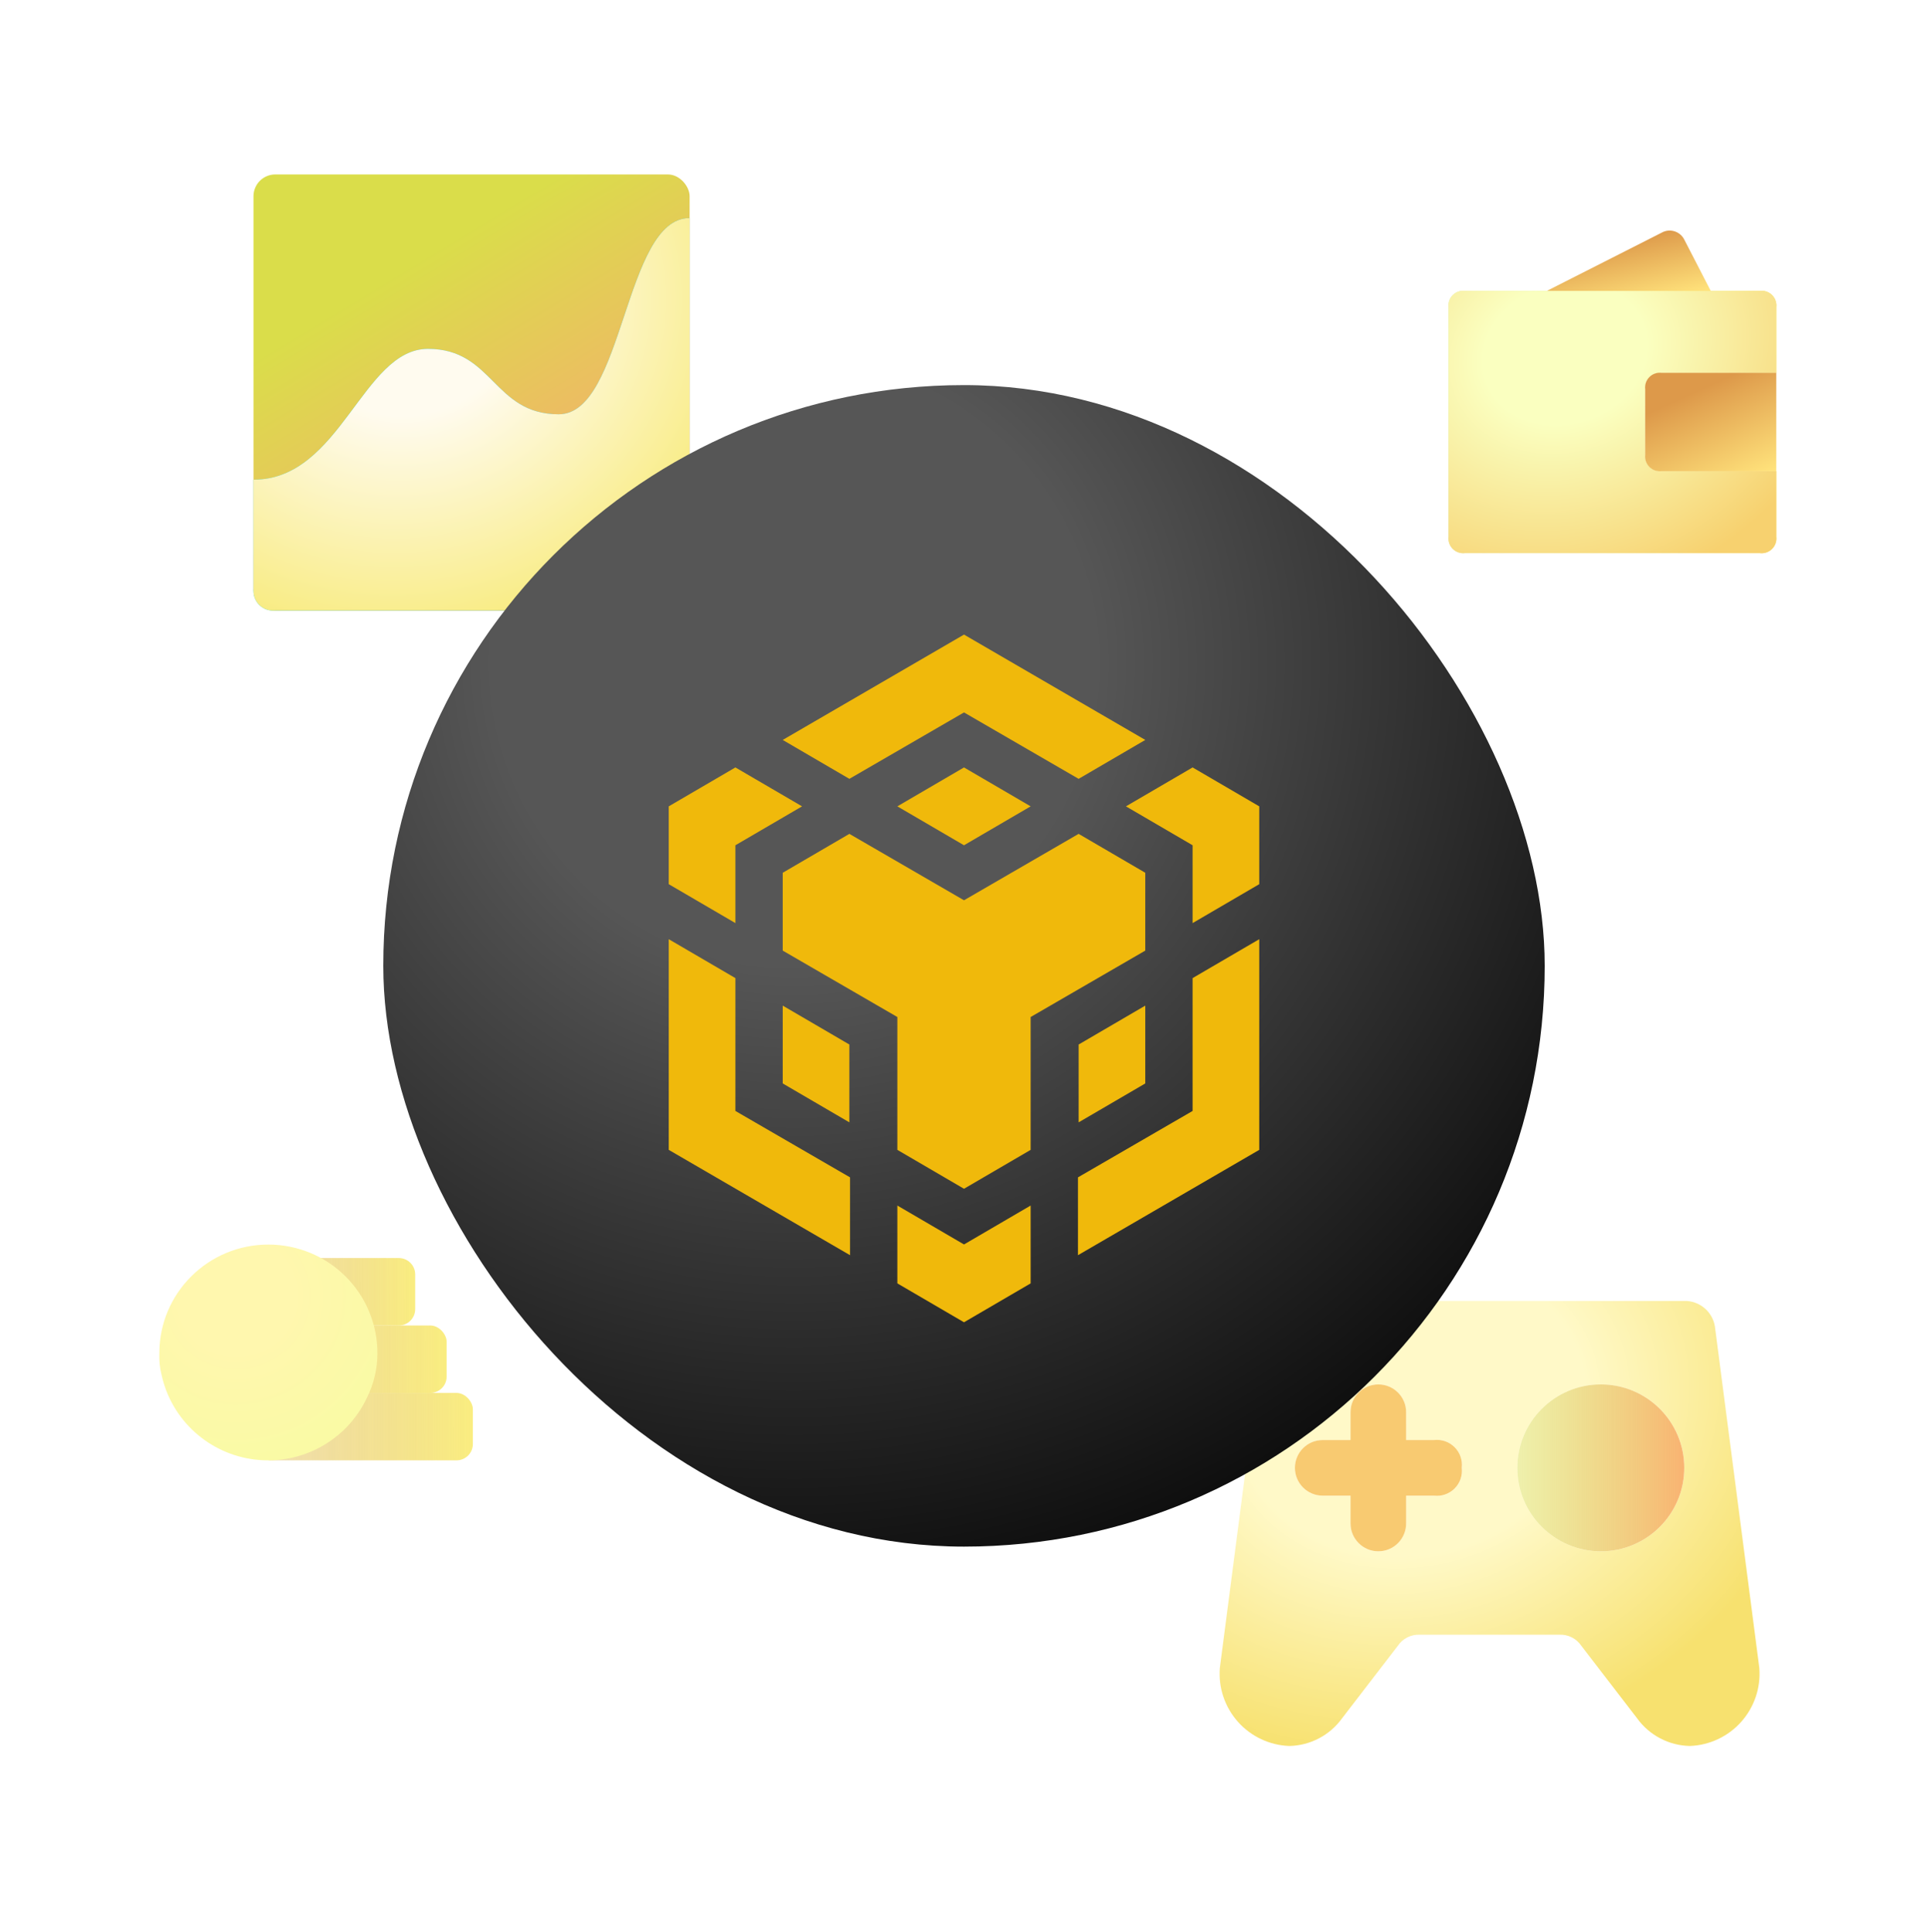 <svg width="542" height="543" viewBox="0 0 542 543" fill="none" xmlns="http://www.w3.org/2000/svg">
<g filter="url(#filter0_f_394_10108)">
<rect x="71.261" y="49.037" width="122.61" height="122.61" rx="6.131" fill="url(#paint0_linear_394_10108)"/>
<path d="M71.3 165.48V134.838C95.806 134.838 101.933 98.068 120.313 98.068C138.693 98.068 138.693 116.453 157.073 116.453C175.453 116.453 175.453 61.298 193.833 61.298V165.48C194.032 167.158 193.451 168.836 192.256 170.031C191.061 171.227 189.384 171.808 187.706 171.608H77.426C75.748 171.808 74.071 171.227 72.876 170.031C71.681 168.836 71.1 167.158 71.3 165.48V165.48Z" fill="url(#paint1_linear_394_10108)"/>
<path d="M71.3 165.48V134.838C95.806 134.838 101.933 98.068 120.313 98.068C138.693 98.068 138.693 116.453 157.073 116.453C175.453 116.453 175.453 61.298 193.833 61.298V165.48C194.032 167.158 193.451 168.836 192.256 170.031C191.061 171.227 189.384 171.808 187.706 171.608H77.426C75.748 171.808 74.071 171.227 72.876 170.031C71.681 168.836 71.1 167.158 71.3 165.48V165.48Z" fill="url(#paint2_radial_394_10108)"/>
</g>
<g filter="url(#filter1_f_394_10108)">
<path fill-rule="evenodd" clip-rule="evenodd" d="M494.585 468.901L482.076 372.739C481.375 368.887 478.162 365.995 474.258 365.703H363.242C359.338 365.995 356.124 368.887 355.424 372.739L342.915 468.901C342.485 474.424 344.328 479.883 348.018 484.015C351.707 488.148 356.924 490.595 362.46 490.792C368.366 490.669 373.87 487.773 377.314 482.974L392.95 462.647C394.333 460.569 396.713 459.379 399.205 459.519H438.295C440.787 459.379 443.167 460.569 444.55 462.647L460.186 482.974C463.63 487.773 469.134 490.669 475.04 490.792C480.576 490.595 485.793 488.148 489.482 484.015C493.172 479.883 495.015 474.424 494.585 468.901ZM450.023 436.065C462.976 436.065 473.477 425.564 473.477 412.611C473.477 399.658 462.976 389.157 450.023 389.157C437.069 389.157 426.568 399.658 426.568 412.611C426.568 425.564 437.069 436.065 450.023 436.065ZM408.921 418.417C410.446 416.892 411.187 414.752 410.932 412.611C411.187 410.469 410.446 408.329 408.921 406.805C407.396 405.28 405.256 404.538 403.114 404.793H395.296V396.975C395.296 392.657 391.796 389.157 387.478 389.157C383.16 389.157 379.66 392.657 379.66 396.975V404.793H371.842C367.524 404.793 364.024 408.293 364.024 412.611C364.024 416.929 367.524 420.429 371.842 420.429H379.66V428.247C379.66 432.565 383.16 436.065 387.478 436.065C391.796 436.065 395.296 432.565 395.296 428.247V420.429H403.114C405.256 420.684 407.396 419.942 408.921 418.417Z" fill="url(#paint3_linear_394_10108)"/>
<path fill-rule="evenodd" clip-rule="evenodd" d="M494.585 468.901L482.076 372.739C481.375 368.887 478.162 365.995 474.258 365.703H363.242C359.338 365.995 356.124 368.887 355.424 372.739L342.915 468.901C342.485 474.424 344.328 479.883 348.018 484.015C351.707 488.148 356.924 490.595 362.46 490.792C368.366 490.669 373.87 487.773 377.314 482.974L392.95 462.647C394.333 460.569 396.713 459.379 399.205 459.519H438.295C440.787 459.379 443.167 460.569 444.55 462.647L460.186 482.974C463.63 487.773 469.134 490.669 475.04 490.792C480.576 490.595 485.793 488.148 489.482 484.015C493.172 479.883 495.015 474.424 494.585 468.901ZM450.023 436.065C462.976 436.065 473.477 425.564 473.477 412.611C473.477 399.658 462.976 389.157 450.023 389.157C437.069 389.157 426.568 399.658 426.568 412.611C426.568 425.564 437.069 436.065 450.023 436.065ZM408.921 418.417C410.446 416.892 411.187 414.752 410.932 412.611C411.187 410.469 410.446 408.329 408.921 406.805C407.396 405.28 405.256 404.538 403.114 404.793H395.296V396.975C395.296 392.657 391.796 389.157 387.478 389.157C383.16 389.157 379.66 392.657 379.66 396.975V404.793H371.842C367.524 404.793 364.024 408.293 364.024 412.611C364.024 416.929 367.524 420.429 371.842 420.429H379.66V428.247C379.66 432.565 383.16 436.065 387.478 436.065C391.796 436.065 395.296 432.565 395.296 428.247V420.429H403.114C405.256 420.684 407.396 419.942 408.921 418.417Z" fill="url(#paint4_radial_394_10108)"/>
<path d="M410.932 412.611C411.187 414.752 410.446 416.892 408.921 418.417C407.396 419.942 405.256 420.684 403.114 420.429H395.296V428.247C395.296 432.565 391.796 436.065 387.478 436.065C383.16 436.065 379.66 432.565 379.66 428.247V420.429H371.842C367.524 420.429 364.024 416.929 364.024 412.611C364.024 408.293 367.524 404.793 371.842 404.793H379.66V396.975C379.66 392.657 383.16 389.157 387.478 389.157C391.796 389.157 395.296 392.657 395.296 396.975V404.793H403.114C405.256 404.538 407.396 405.28 408.921 406.804C410.446 408.329 411.187 410.469 410.932 412.611Z" fill="#F8CA71"/>
<path d="M450.023 436.065C462.976 436.065 473.477 425.564 473.477 412.611C473.477 399.658 462.976 389.157 450.023 389.157C437.069 389.157 426.568 399.658 426.568 412.611C426.568 425.564 437.069 436.065 450.023 436.065Z" fill="url(#paint5_linear_394_10108)"/>
</g>
<rect x="107.75" y="108.25" width="326.5" height="326.5" rx="163.25" fill="url(#paint6_radial_394_10108)"/>
<path d="M321.962 207.994L271 178.385L220.039 207.994L238.775 218.933L271 200.262L303.226 218.933L321.962 207.994ZM220.039 245.336L238.775 234.398L271 253.068L303.226 234.398L321.962 245.336V267.213L289.736 285.884V323.225L271 334.164L252.264 323.225V285.884L220.039 267.213V245.336ZM220.039 304.555V282.678L238.775 293.616V315.493L220.039 304.555ZM206.737 312.287L238.962 330.957V352.835L188 323.225V264.007L206.737 274.945V312.287ZM225.472 226.665L206.737 237.604V259.481L188 248.542V226.665L206.737 215.727L225.472 226.665ZM289.736 338.878V360.756L271 371.693L252.264 360.756V338.878L271 349.817L289.736 338.878ZM321.962 304.555L303.226 315.493V293.616L321.962 282.678V304.555ZM289.736 226.665L271 237.604L252.264 226.665L271 215.727L289.736 226.665ZM335.264 237.604L316.528 226.665L335.264 215.727L354 226.665V248.542L335.264 259.481V237.604ZM335.264 274.945L354 264.007V323.225L303.039 352.835V330.957L335.264 312.287V274.945Z" fill="#F0B90B"/>
<g opacity="0.9" filter="url(#filter2_f_394_10108)">
<rect x="71.598" y="391.552" width="61.333" height="18.958" rx="4.607" fill="url(#paint7_linear_394_10108)"/>
<rect x="64.231" y="372.595" width="61.333" height="18.958" rx="4.607" fill="url(#paint8_linear_394_10108)"/>
<path d="M73.078 358.243C73.078 355.698 75.141 353.635 77.685 353.635H112.112C114.657 353.635 116.719 355.698 116.719 358.243V367.987C116.719 370.531 114.657 372.594 112.112 372.594H77.685C75.141 372.594 73.078 370.531 73.078 367.987V358.243Z" fill="url(#paint9_linear_394_10108)"/>
<path d="M75.448 349.845C58.519 349.845 44.794 363.499 44.794 380.342C44.694 382.394 44.9 384.45 45.407 386.441C48.171 399.195 58.785 408.787 71.81 410.304C84.836 411.82 97.388 404.925 103.037 393.151C105.066 389.183 106.117 384.793 106.103 380.342C106.103 372.254 102.873 364.497 97.124 358.777C91.376 353.058 83.579 349.845 75.448 349.845V349.845Z" fill="url(#paint10_radial_394_10108)"/>
</g>
<path d="M494.745 81.768H411.819C410.557 81.618 409.296 82.054 408.397 82.953C407.499 83.852 407.062 85.113 407.212 86.375V150.873C407.062 152.135 407.499 153.396 408.397 154.294C409.296 155.193 410.557 155.63 411.819 155.48H494.745C496.007 155.63 497.268 155.193 498.166 154.294C499.065 153.396 499.502 152.135 499.352 150.873V132.445H467.103C465.841 132.595 464.58 132.158 463.681 131.259C462.783 130.361 462.346 129.1 462.496 127.838V109.41C462.346 108.148 462.783 106.887 463.681 105.988C464.58 105.089 465.841 104.653 467.103 104.803H499.352V86.375C499.502 85.113 499.065 83.852 498.166 82.953C497.268 82.054 496.007 81.618 494.745 81.768V81.768Z" fill="url(#paint11_linear_394_10108)"/>
<path d="M494.745 81.768H411.819C410.557 81.618 409.296 82.054 408.397 82.953C407.499 83.852 407.062 85.113 407.212 86.375V150.873C407.062 152.135 407.499 153.396 408.397 154.294C409.296 155.193 410.557 155.63 411.819 155.48H494.745C496.007 155.63 497.268 155.193 498.166 154.294C499.065 153.396 499.502 152.135 499.352 150.873V132.445H467.103C465.841 132.595 464.58 132.158 463.681 131.259C462.783 130.361 462.346 129.1 462.496 127.838V109.41C462.346 108.148 462.783 106.887 463.681 105.988C464.58 105.089 465.841 104.653 467.103 104.803H499.352V86.375C499.502 85.113 499.065 83.852 498.166 82.953C497.268 82.054 496.007 81.618 494.745 81.768V81.768Z" fill="url(#paint12_radial_394_10108)"/>
<path d="M467.103 104.803C465.841 104.653 464.58 105.09 463.681 105.988C462.783 106.887 462.346 108.148 462.496 109.41V127.838C462.346 129.1 462.783 130.361 463.681 131.259C464.58 132.158 465.841 132.595 467.103 132.445H499.352V104.803H467.103Z" fill="url(#paint13_linear_394_10108)"/>
<path d="M467.564 65.183L434.854 81.768H480.924L473.553 67.486C472.507 65.226 469.855 64.206 467.564 65.183Z" fill="url(#paint14_linear_394_10108)"/>
<defs>
<filter id="filter0_f_394_10108" x="42" y="19.776" width="181.132" height="181.132" filterUnits="userSpaceOnUse" color-interpolation-filters="sRGB">
<feFlood flood-opacity="0" result="BackgroundImageFix"/>
<feBlend mode="normal" in="SourceGraphic" in2="BackgroundImageFix" result="shape"/>
<feGaussianBlur stdDeviation="8.5" result="effect1_foregroundBlur_394_10108"/>
</filter>
<filter id="filter1_f_394_10108" x="312.934" y="314.612" width="211.633" height="211.633" filterUnits="userSpaceOnUse" color-interpolation-filters="sRGB">
<feFlood flood-opacity="0" result="BackgroundImageFix"/>
<feBlend mode="normal" in="SourceGraphic" in2="BackgroundImageFix" result="shape"/>
<feGaussianBlur stdDeviation="6" result="effect1_foregroundBlur_394_10108"/>
</filter>
<filter id="filter2_f_394_10108" x="39" y="330.678" width="100" height="99" filterUnits="userSpaceOnUse" color-interpolation-filters="sRGB">
<feFlood flood-opacity="0" result="BackgroundImageFix"/>
<feBlend mode="normal" in="SourceGraphic" in2="BackgroundImageFix" result="shape"/>
<feGaussianBlur stdDeviation="2" result="effect1_foregroundBlur_394_10108"/>
</filter>
<linearGradient id="paint0_linear_394_10108" x1="97.559" y1="85.153" x2="160.329" y2="188.519" gradientUnits="userSpaceOnUse">
<stop stop-color="#DADD4A"/>
<stop offset="1" stop-color="#FF9B7B"/>
</linearGradient>
<linearGradient id="paint1_linear_394_10108" x1="71.252" y1="116.519" x2="193.885" y2="116.578" gradientUnits="userSpaceOnUse">
<stop stop-color="#2BD1C7"/>
<stop offset="1" stop-color="#30ABC6"/>
</linearGradient>
<radialGradient id="paint2_radial_394_10108" cx="0" cy="0" r="1" gradientUnits="userSpaceOnUse" gradientTransform="translate(114.813 87.76) rotate(72.789) scale(100.985 110.317)">
<stop offset="0.234" stop-color="#FFFBEF"/>
<stop offset="0.285" stop-color="#FFFBEF"/>
<stop offset="1" stop-color="#F7E96F"/>
</radialGradient>
<linearGradient id="paint3_linear_394_10108" x1="418.75" y1="365.703" x2="418.75" y2="490.792" gradientUnits="userSpaceOnUse">
<stop stop-color="white"/>
<stop offset="1" stop-color="white" stop-opacity="0.4"/>
</linearGradient>
<radialGradient id="paint4_radial_394_10108" cx="0" cy="0" r="1" gradientUnits="userSpaceOnUse" gradientTransform="translate(396.771 395.699) rotate(76.986) scale(97.599 116.484)">
<stop offset="0.422" stop-color="#FFF9C8"/>
<stop offset="1" stop-color="#F7E16F"/>
</radialGradient>
<linearGradient id="paint5_linear_394_10108" x1="426.565" y1="412.631" x2="473.482" y2="412.651" gradientUnits="userSpaceOnUse">
<stop stop-color="#DBDE4B" stop-opacity="0.46"/>
<stop offset="1" stop-color="#F9B372"/>
</linearGradient>
<radialGradient id="paint6_radial_394_10108" cx="0" cy="0" r="1" gradientUnits="userSpaceOnUse" gradientTransform="translate(223.724 186.546) rotate(74.422) scale(296.297 296.238)">
<stop offset="0.285" stop-color="#565656"/>
<stop offset="1"/>
</radialGradient>
<linearGradient id="paint7_linear_394_10108" x1="71.593" y1="401.039" x2="132.938" y2="401.126" gradientUnits="userSpaceOnUse">
<stop stop-color="#DEB54B" stop-opacity="0.46"/>
<stop offset="1" stop-color="#F9EB72"/>
</linearGradient>
<linearGradient id="paint8_linear_394_10108" x1="64.226" y1="382.083" x2="125.571" y2="382.169" gradientUnits="userSpaceOnUse">
<stop stop-color="#DEB54B" stop-opacity="0.46"/>
<stop offset="1" stop-color="#F9EB72"/>
</linearGradient>
<linearGradient id="paint9_linear_394_10108" x1="73.075" y1="363.123" x2="116.724" y2="363.166" gradientUnits="userSpaceOnUse">
<stop stop-color="#DEB54B" stop-opacity="0.46"/>
<stop offset="1" stop-color="#F9EB72"/>
</linearGradient>
<radialGradient id="paint10_radial_394_10108" cx="0" cy="0" r="1" gradientUnits="userSpaceOnUse" gradientTransform="translate(66.555 364.393) rotate(74.26) scale(55.099 55.604)">
<stop offset="0.285" stop-color="#FFF6A5"/>
<stop offset="1" stop-color="#F8FA98"/>
</radialGradient>
<linearGradient id="paint11_linear_394_10108" x1="407.176" y1="118.655" x2="499.391" y2="118.705" gradientUnits="userSpaceOnUse">
<stop stop-color="#B8DE4B" stop-opacity="0.46"/>
<stop offset="1" stop-color="#FFED4D"/>
</linearGradient>
<radialGradient id="paint12_radial_394_10108" cx="0" cy="0" r="1" gradientUnits="userSpaceOnUse" gradientTransform="translate(439.932 99.429) rotate(70.79) scale(68.289 82.007)">
<stop offset="0.285" stop-color="#FAFFC0"/>
<stop offset="1" stop-color="#F7D16F"/>
</radialGradient>
<linearGradient id="paint13_linear_394_10108" x1="470.378" y1="112.933" x2="482.445" y2="139.394" gradientUnits="userSpaceOnUse">
<stop stop-color="#DD994A"/>
<stop offset="1" stop-color="#FFE27B"/>
</linearGradient>
<linearGradient id="paint14_linear_394_10108" x1="444.735" y1="69.807" x2="448.9" y2="88.442" gradientUnits="userSpaceOnUse">
<stop stop-color="#DD994A"/>
<stop offset="1" stop-color="#FFE27B"/>
</linearGradient>
</defs>
</svg>
